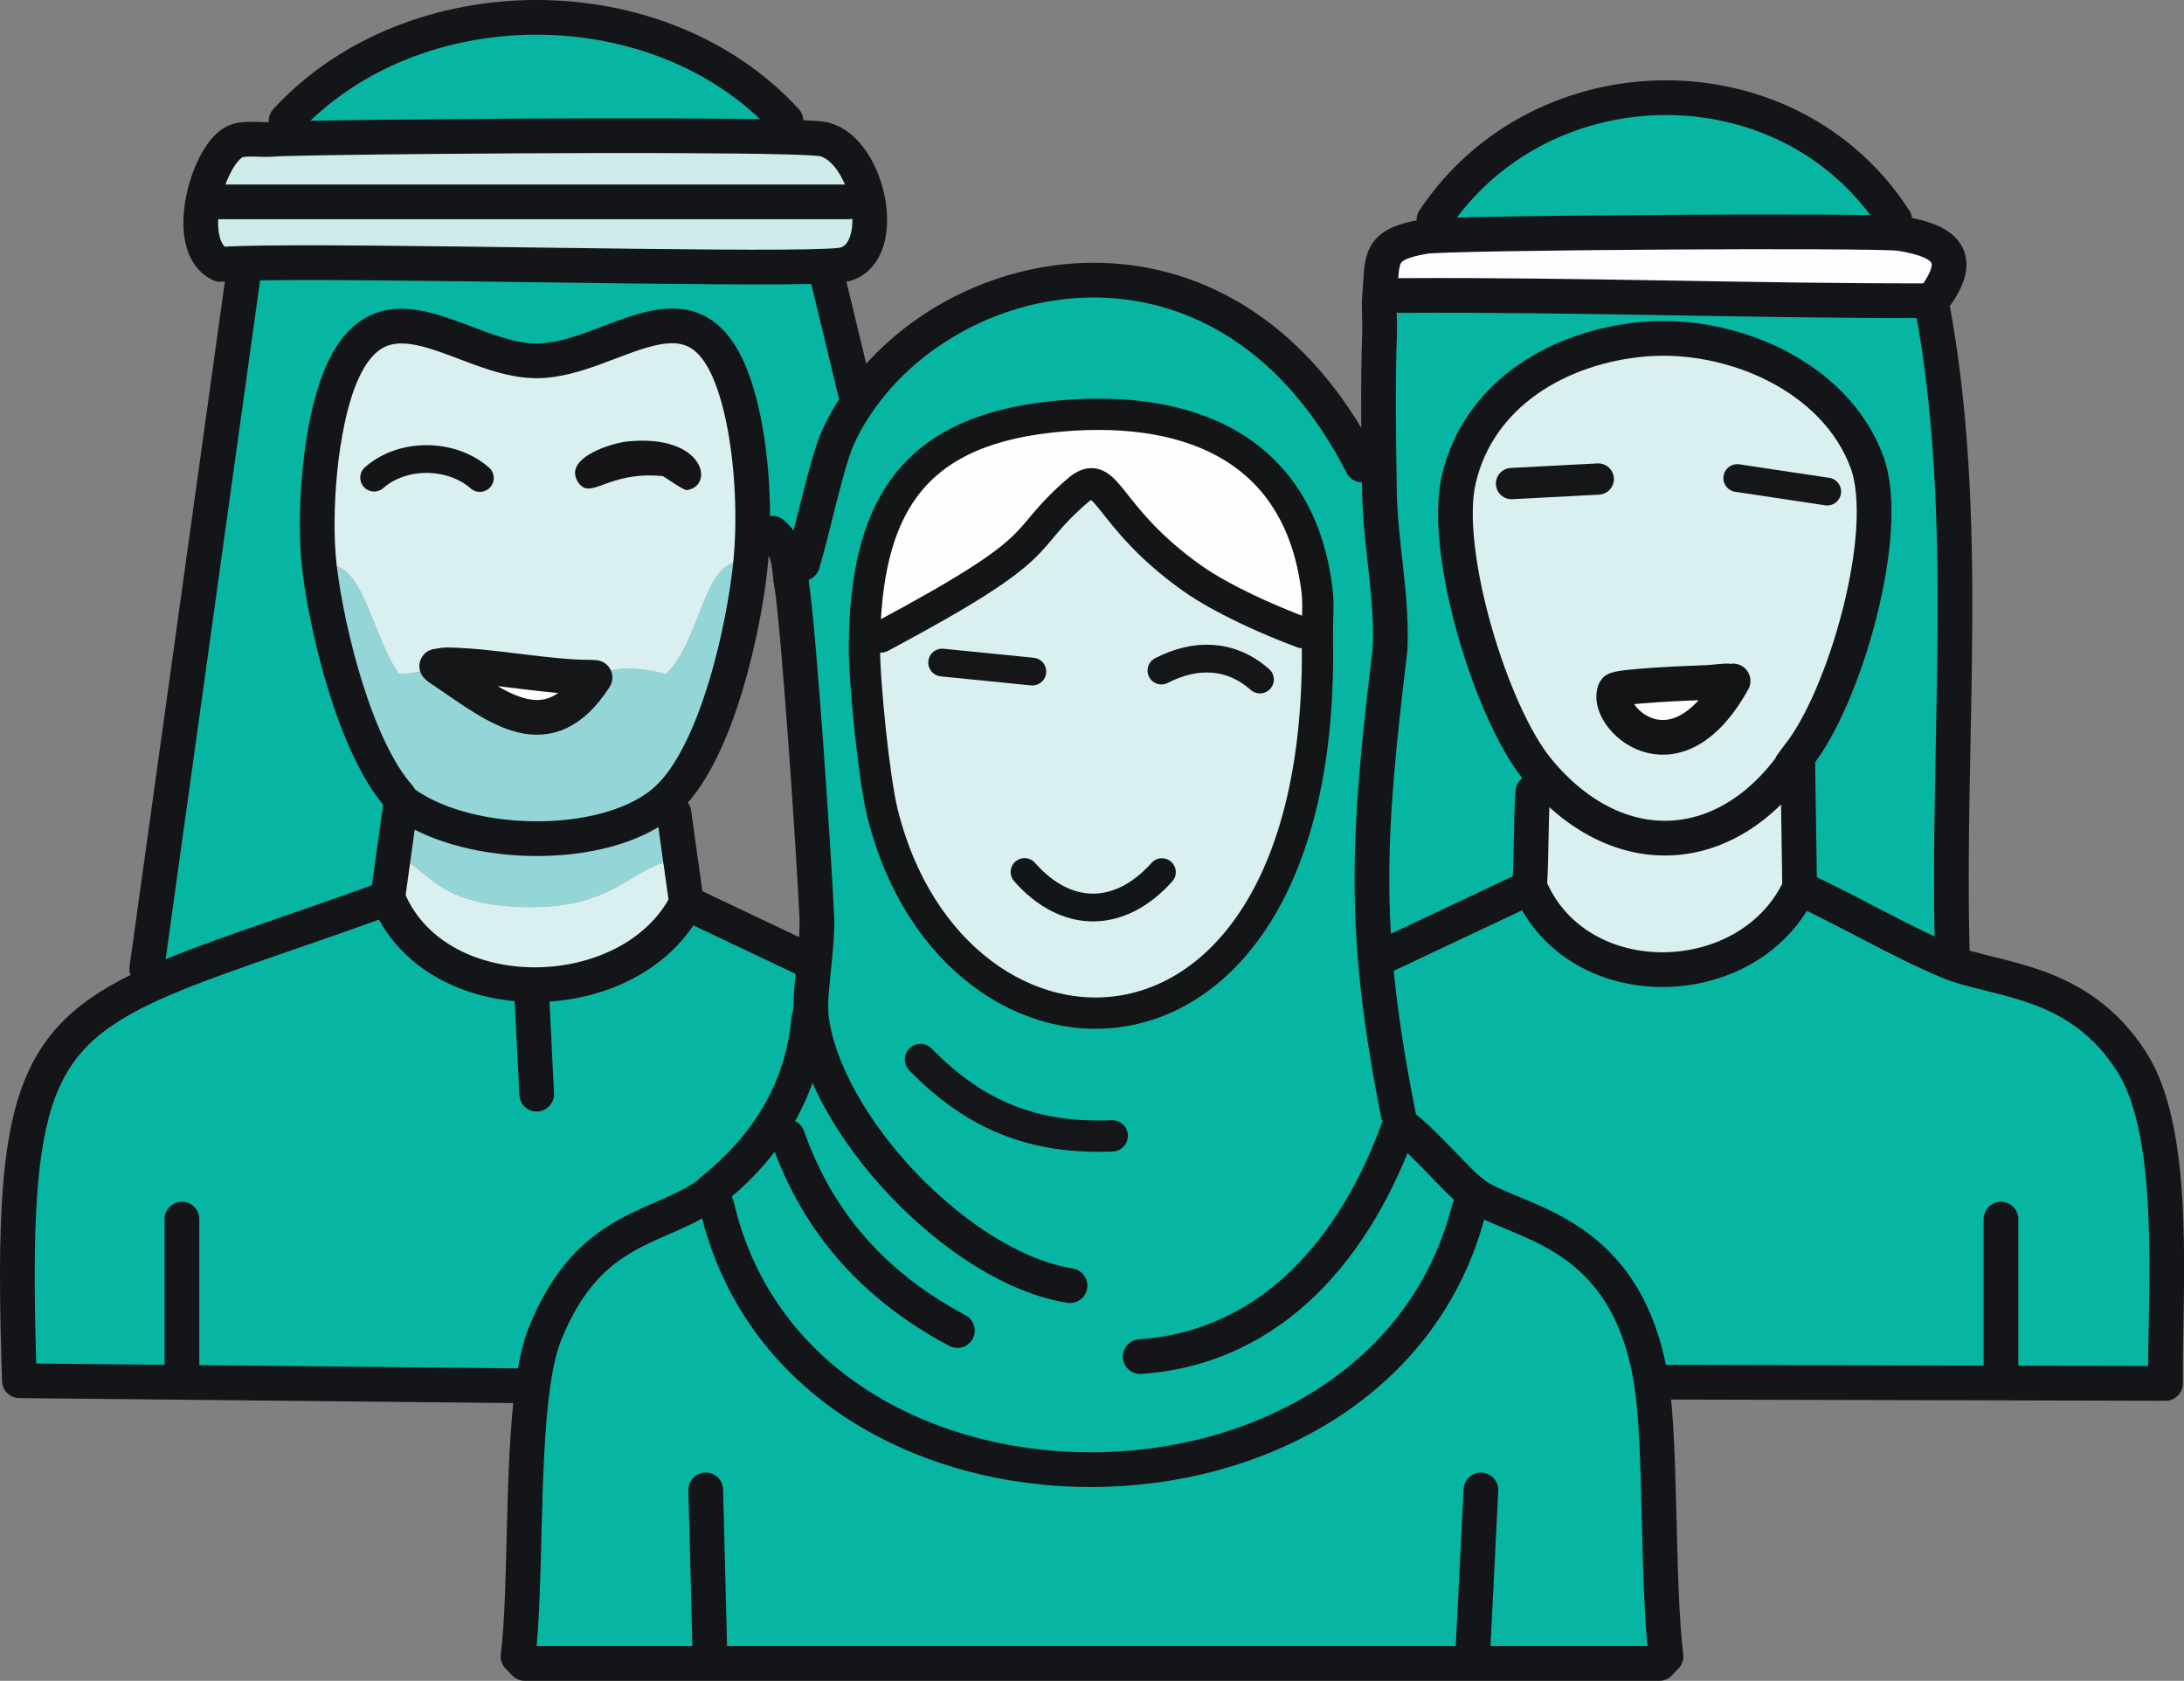 <?xml version="1.0" encoding="UTF-8"?>
<svg id="Layer_1" xmlns="http://www.w3.org/2000/svg" viewBox="0 0 317.04 243.97"><rect x="0" y="0" width="317.04" height="243.97" fill="#808080" stroke="none"/>
  <defs>
    <style>
      .cls-1 {
        stroke: #141518;
      }

      .cls-1, .cls-2, .cls-3, .cls-4, .cls-5, .cls-6, .cls-7, .cls-8, .cls-9, .cls-10, .cls-11 {
        fill: none;
        stroke-linecap: round;
        stroke-linejoin: round;
      }

      .cls-1, .cls-8, .cls-9 {
        stroke-width: 5.04px;
      }

      .cls-2 {
        stroke: #151617;
      }

      .cls-2, .cls-3, .cls-4, .cls-6, .cls-7 {
        stroke-width: 4.03px;
      }

      .cls-12 {
        fill: #fdfeff;
      }

      .cls-13 {
        fill: #ceebeb;
      }

      .cls-3, .cls-5 {
        stroke: #151618;
      }

      .cls-14 {
        fill: #06b6a3;
      }

      .cls-4 {
        stroke: #131618;
      }

      .cls-5, .cls-10, .cls-11 {
        stroke-width: 4.54px;
      }

      .cls-6, .cls-8 {
        stroke: #141618;
      }

      .cls-7, .cls-11 {
        stroke: #141517;
      }

      .cls-15 {
        fill: #daefef;
      }

      .cls-16 {
        fill: #94d5d7;
      }

      .cls-9 {
        stroke: #121416;
      }

      .cls-10 {
        stroke: #141619;
      }

      .cls-17 {
        fill: #161417;
      }
    </style>
  </defs>
  <g id="Generative_Object">
    <g>
      <path class="cls-14" d="M213.85,173.18c.16.11.29.25.45.35,6.33,4.16,21.92,4.95,25.44,27.13,1.43,9.01.81,28.72,2.11,39.76l-.97,1.02H76.19l-.98-1.02c1.48-12.12.06-37.27,3.92-46.85,6.5-16.14,16.92-15.04,24.01-20.51.13-.1.21-.27.34-.37-.13.1-.21.27-.34.37l.94,1.93c11.83,51.19,96.38,50.83,109.18.51l1.06-1.97c-.16-.1-.29-.25-.45-.35Z"/>
      <path class="cls-13" d="M39.51,20.23c3.99-.36,76.24-.99,80.12,0,6.45,1.64,9.52,16.31,3.02,18.14-4.37,1.23-78.31-.94-90.7,0-5.48-2.62-1.92-15.58,2.02-17.74,1.39-.76,3.88-.25,5.55-.4Z"/>
      <path class="cls-16" d="M108.98,81.56c-.94,9.64-4.95,27.68-12.04,34.33l.88,2.11c.32,2.25.63,4.51.95,6.76.02.17.05.35.07.52-.02-.17-.05-.35-.07-.52-7.45.53-8.92,7.72-24.24,6.83-12.93-.75-13.07-7.22-17.46-7,.36-2.61.73-5.23,1.09-7.84l.07-.52h0c-.14-.14-.14-.41-.27-.57-6.32-7.06-10.52-24-11.6-33.45,6.32-1.9,7.21,9.39,11.54,15.62,2.55.12,5.22-1.14,5.5-1.15.37-.01.88-.19,1.42-.19l-.29,1.01c7.73,5.25,15.04,11.4,21.85.83-.17,0-.34-.04-.51-.04.17,0,.34.04.51.04.54,0,2.2-2.54,10.33-.5,5.48-5.44,5.31-17.95,12.27-16.27Z"/>
      <path class="cls-14" d="M275.82,33.9c-3.41-.52-65.59-.14-68.99.43-.24-.79.62-1.33,1.32-2.39,15.62-23.5,51.51-23.86,66.9-.02l.77,1.99Z"/>
      <path class="cls-12" d="M280.47,43.65h-.51c-25.38.04-50.79-.9-76.17-.76-.17,0-.34,0-.5,0-1.02.01-2.02-.03-3.02.13.47-5.5-.37-7.53,6.57-8.68,3.4-.57,65.58-.95,68.99-.43,6.95,1.07,9.43,3.64,4.64,9.75Z"/>
      <path class="cls-15" d="M98.84,125.29c.24,1.75.49,3.5.73,5.24l.07.52c-7.96,15.54-35.85,16.17-43.1-.16l-.27-.55.07-.52c.24-1.74.48-3.49.73-5.23,4.39-.22,4.53,6.25,17.46,7,15.32.89,16.79-6.3,24.24-6.83.02.17.05.35.07.52Z"/>
      <g>
        <path class="cls-14" d="M200.24,71.38c.12,7.7,1.91,15.21,1.53,22.93-3.28,27.28-4.17,40.85,1.38,68.32l.08.51c3.61,2.61,8.48,8.59,10.62,10.05.16.11.29.25.45.35l-1.06,1.97c-12.79,50.32-97.35,50.68-109.18-.51l-.94-1.93c.13-.1.21-.27.34-.37,7.87-6.29,13.01-14.56,13.93-24.64l.38-.45c-.4-3.43,1-10.04.8-14.54-.41-9.19-2.65-41.98-3.66-48.3,1.39-.33,1.15-1.49,1.6-2.98,1.51-5.01,3.51-14.78,5.16-18.36,11.52-25.08,55.19-36.79,76.07,4.06.64,1.25,1.52,3.42,2.51,3.88Z"/>
        <path class="cls-15" d="M191.23,92.59c1.31,68.16-52.81,67.25-63.13,25.4-1.2-4.87-2.68-19.2-2.62-24.45.88-.15,1.6-.66,2.37-1.07,25.73-13.73,19.49-13.41,28.56-21.24,4.37-3.77,3.8,3.6,16.63,12.7,4.25,3.01,11.05,6.06,16.03,7.9l2.17.2c0,.19-.02.38-.02.57Z"/>
        <path class="cls-12" d="M191.23,92.59c0-.19.02-.38.02-.57l-2.17-.2c-4.97-1.84-11.78-4.89-16.03-7.9-12.83-9.1-12.26-16.47-16.63-12.7-9.07,7.83-2.84,7.51-28.56,21.24-.77.41-1.49.92-2.37,1.07.22-19.18,6.4-30.72,26.91-33,19.16-2.13,36.21,3.8,38.8,25.2.25,2.08,0,4.18.06,6.28,0,.19-.02.38-.02.57Z"/>
      </g>
      <path class="cls-12" d="M85.86,98.29c.17,0,.34.04.51.04-6.8,10.57-14.11,4.42-21.85-.83l.29-1.01c6.57.07,14.6,1.81,21.04,1.8Z"/>
      <g>
        <path class="cls-15" d="M108.98,81.56c-6.96-1.67-6.79,10.83-12.27,16.27-8.13-2.03-9.79.5-10.33.5-.17,0-.34-.04-.51-.04-6.44.02-14.47-1.73-21.04-1.8-.54,0-1.05.17-1.42.19-.28.01-2.95,1.27-5.5,1.15-4.33-6.23-5.22-17.52-11.54-15.62-.89-7.79.12-20.19,2.92-27.21,6.2-15.52,17.96-2.67,28.52-2.62,11.1.05,23.08-13.58,28.83,3.63,2.43,7.26,3.09,17.88,2.34,25.55Z"/>
        <path class="cls-17" d="M91.16,64.07c11.09-1.09,12.64,6.47,8.57,7.06-.52.08-3.33-2-3.53-2.02-8.12-.82-10.54,3.78-12.35.76-2.03-3.4,4.85-5.56,7.31-5.8Z"/>
      </g>
      <g>
        <path class="cls-14" d="M280.47,43.65l-.02.57c5.76,30.8,2.15,62.29,2.94,93.42l-.66,1.89c6.93,2.92,19.01,2.37,26.79,14.74,6.72,10.69,4.67,33.72,4.83,46.53l-72.76-.18-1.85.05c-3.52-22.19-19.11-22.97-25.44-27.13-.16-.1-.29-.25-.45-.35-2.14-1.46-7.01-7.44-10.62-10.05l-.08-.51c-5.55-27.47-4.65-41.04-1.38-68.32.38-7.72-1.41-15.23-1.53-22.93-.12-7.7-.25-15.54.02-23.22,1.8-.92,3.85-3.37,3.53-5.27-.17,0-.34,0-.5,0,.17,0,.34,0,.5,0,25.38-.14,50.79.8,76.17.76h.51Z"/>
        <g>
          <path class="cls-15" d="M238.56,49.25c12.65-1.12,27.85,5.31,32.45,17.84,3.74,10.19-3.33,34.49-10.08,42.74v.07s.3,18.54.3,18.54v.51s-.3.53-.3.53c-7.54,14.8-31.53,15.32-38.62-.19l-.27-.47.02-.51c.26-4.43.14-8.91.44-13.34.08-1.13-.55-2.36.74-3.19-6.78-8.22-13.92-31.7-11.49-42.16,2.91-12.52,14.65-19.28,26.81-20.36Z"/>
          <path class="cls-12" d="M247.45,99.08c1.28-.03,3.1-.34,3.61-.21.16.04.33.02.52-.03-8.59,15.46-18.92,4.93-17.13,1.33.3-.59,11.32-1.05,13-1.09Z"/>
        </g>
      </g>
    </g>
    <g>
      <path class="cls-1" d="M280.47,43.65c4.78-6.12,2.3-8.68-4.64-9.75-3.41-.52-65.59-.14-68.99.43-6.94,1.15-6.1,3.18-6.57,8.68-.15,1.69.06,3.45,0,5.15-.27,7.68-.14,15.52-.02,23.22.12,7.7,1.91,15.21,1.53,22.93-3.28,27.28-4.17,40.85,1.38,68.32l.08.51"/>
      <path class="cls-1" d="M275.05,31.92c-15.38-23.84-51.27-23.48-66.9.02"/>
      <line class="cls-1" x1="31.95" y1="29.3" x2="123.16" y2="29.3"/>
      <path class="cls-1" d="M280.47,43.65h-.51c-25.38.04-50.79-.9-76.17-.76-.17,0-.34,0-.5,0"/>
      <path class="cls-1" d="M280.47,43.65l-.02.57c5.76,30.8,2.15,62.29,2.94,93.42"/>
      <path class="cls-1" d="M261.24,128.94c7.25,3.31,14.16,7.49,21.5,10.59,6.93,2.92,19.01,2.37,26.79,14.74,6.72,10.69,4.67,33.72,4.83,46.53l-72.76-.18"/>
      <path class="cls-1" d="M260.04,111.04c.31-.39.58-.83.9-1.22,6.74-8.24,13.82-32.55,10.08-42.74-4.6-12.53-19.81-18.96-32.45-17.84-12.16,1.08-23.9,7.84-26.81,20.36-2.43,10.46,4.71,33.94,11.49,42.16,11.5,13.94,27.72,13.01,37.71-1.88l.28,18.54v.51"/>
      <path class="cls-1" d="M222.05,128.82l.02-.51c.26-4.43.14-8.91.44-13.34"/>
      <line class="cls-1" x1="222.05" y1="128.82" x2="201.37" y2="138.58"/>
      <path class="cls-1" d="M261.24,128.94l-.3.53c-7.54,14.8-31.53,15.32-38.62-.19l-.27-.47"/>
      <g>
        <g>
          <path class="cls-14" d="M241.84,240.43l-.97,1.02H76.19l-.99-1.02c1.18-9.57.53-27.29,2.11-39.03.42-3.12,1-5.81,1.81-7.82,6.5-16.15,16.92-15.04,24.01-20.51.13-.1.2-.27.33-.37,7.88-6.29,13.01-14.56,13.93-24.64l.32-1.39c.01.33.03.65.06.94,1.84,15.63,21.41,36.43,37.56,39l-14.04-35.5,61.94,12.02c3.61,2.62,8.48,8.59,10.62,10.05.15.11.29.25.45.36,6.32,4.16,21.92,4.94,25.43,27.13,1.43,9.01.81,28.72,2.11,39.76Z"/>
          <path class="cls-14" d="M141.29,151.11l14.04,35.5c-16.15-2.57-35.72-23.37-37.56-39-.03-.29-.05-.61-.06-.94t0-.02l.03-.11,23.55,4.57Z"/>
          <path class="cls-14" d="M114.83,84.21l26.46,66.9-23.55-4.57-.03.11c-.06-2.01.27-4.73.55-7.46.21-2.15.39-4.31.31-6.12-.41-9.19-2.64-41.97-3.66-48.3-.03-.19-.06-.38-.08-.56Z"/>
          <path class="cls-14" d="M124.17,57.01l.98.51c-1.36,1.87-2.53,3.85-3.48,5.92-1.65,3.58-3.65,13.35-5.16,18.36l-1.95.29c-.25-1.7-.69-3.15-2.42-4.69l-2.9-.09c.2-7.03-.6-15.31-2.61-21.31-5.74-17.2-17.72-3.58-28.82-3.62-10.56-.05-22.32-12.91-28.52,2.62-2.81,7.02-3.82,19.42-2.93,27.21,1.09,9.45,5.28,26.39,11.61,33.45.13.15.13.43.27.57l-.07.52c-.37,2.62-.73,5.23-1.09,7.84-.25,1.75-.49,3.49-.73,5.23l-.07.53c-15.31,5.56-26.45,8.91-34.47,12.59l-.51-2.28,13.95-100.26-.06-2.18c16.96-.47,71.98.99,84.92.4l.06,1.82,4,16.57Z"/>
          <path class="cls-14" d="M116.42,139.01l1.84.18c-.28,2.73-.61,5.45-.55,7.46t0,.02l-.32,1.39c-.92,10.08-6.05,18.35-13.93,24.64-.13.1-.2.27-.33.37-7.09,5.47-17.51,4.36-24.01,20.51-.81,2.01-1.39,4.7-1.81,7.82l-2.02-.26-72.47-.73c-1.31-39.48,1.11-49.28,18.99-57.47,8.02-3.68,19.16-7.03,34.47-12.59l.27.55c7.25,16.33,35.14,15.69,43.1.15l16.77,7.96Z"/>
          <path class="cls-14" d="M114.82,84.17l-2.68-6.77c1.73,1.54,2.17,2.99,2.42,4.69.09.65.16,1.34.26,2.08Z"/>
          <path class="cls-14" d="M114.09,17.53l-.06,2.36c-16.26-.43-62.01-.06-72.52.24l.02-2.6c18.4-19.95,54.16-20.08,72.56,0Z"/>
        </g>
        <g>
          <path class="cls-1" d="M114.09,17.53c-18.4-20.08-54.16-19.95-72.56,0"/>
          <path class="cls-1" d="M35.19,38.22c-1.33.04-2.42.09-3.24.15-5.48-2.62-1.92-15.58,2.02-17.74,1.38-.76,3.87-.25,5.54-.41.3-.03.99-.06,2-.09,10.51-.3,56.26-.67,72.52-.24,3.03.08,5.04.19,5.6.33,6.46,1.65,9.52,16.31,3.02,18.15-.37.11-1.24.19-2.54.25-12.94.59-67.96-.87-84.92-.4Z"/>
          <path class="cls-1" d="M197.73,67.5c-19.15-37.48-57.48-30.72-72.58-9.98-1.36,1.87-2.53,3.85-3.48,5.92-1.65,3.58-3.65,13.35-5.16,18.36"/>
          <line class="cls-1" x1="35.25" y1="40.4" x2="21.3" y2="140.66"/>
          <line class="cls-1" x1="120.17" y1="40.44" x2="124.17" y2="57.01"/>
          <path class="cls-1" d="M58.24,116.23c-.14-.14-.14-.42-.27-.57-6.33-7.06-10.52-24-11.61-33.45-.89-7.79.12-20.19,2.93-27.21,6.2-15.53,17.96-2.67,28.52-2.62,11.1.04,23.08-13.58,28.82,3.62,2.01,6,2.81,14.28,2.61,21.31-.04,1.48-.13,2.91-.26,4.25-.94,9.64-4.95,27.68-12.04,34.33-.53.5-1.1.96-1.72,1.39-9.32,6.48-28.32,5.68-36.98-1.05Z"/>
          <path class="cls-1" d="M56.28,130.35l.07-.53c.24-1.74.48-3.48.73-5.23.36-2.61.72-5.22,1.09-7.84l.07-.52"/>
          <path class="cls-1" d="M97.83,118c.31,2.25.63,4.51.94,6.76.03.18.05.35.08.53.24,1.74.49,3.49.73,5.24l.07.52"/>
          <path class="cls-1" d="M117.71,146.67l-.32,1.39c-.92,10.08-6.05,18.35-13.93,24.64-.13.1-.2.27-.33.37-7.09,5.47-17.51,4.36-24.01,20.51-.81,2.01-1.39,4.7-1.81,7.82-1.58,11.74-.93,29.46-2.11,39.03l.99,1.02h164.68l.97-1.02c-1.3-11.04-.68-30.75-2.11-39.76-3.51-22.19-19.11-22.97-25.43-27.13-.16-.11-.3-.25-.45-.36-2.14-1.46-7.01-7.43-10.62-10.05"/>
          <path class="cls-1" d="M114.83,84.21c.02.18.05.37.08.56,1.02,6.33,3.25,39.11,3.66,48.3.08,1.81-.1,3.97-.31,6.12-.28,2.73-.61,5.45-.55,7.46t0,.02c.01.33.03.65.06.94,1.84,15.63,21.41,36.43,37.56,39"/>
          <path class="cls-1" d="M112.14,77.4c1.73,1.54,2.17,2.99,2.42,4.69.09.65.16,1.34.26,2.08"/>
          <line class="cls-1" x1="114.83" y1="84.21" x2="114.82" y2="84.17"/>
          <path class="cls-1" d="M56.28,130.35c-15.31,5.56-26.45,8.91-34.47,12.59C3.93,151.13,1.51,160.93,2.82,200.41l72.47.73"/>
          <line class="cls-1" x1="116.42" y1="139.01" x2="99.65" y2="131.05"/>
          <path class="cls-1" d="M56.28,130.35l.27.55c7.25,16.33,35.14,15.69,43.1.15"/>
        </g>
      </g>
      <line class="cls-1" x1="77.23" y1="145.2" x2="77.91" y2="158.81"/>
      <path class="cls-1" d="M203.23,163.13c-6.15,17.44-18.24,32.43-37.71,33.78"/>
      <path class="cls-1" d="M114.34,165c4.45,12.71,12.79,21.82,24.64,28.13"/>
      <path class="cls-1" d="M104.06,175c11.83,51.19,96.38,50.83,109.18.51"/>
      <line class="cls-1" x1="26.41" y1="199.12" x2="26.41" y2="176.95"/>
      <line class="cls-1" x1="290.47" y1="199.12" x2="290.47" y2="176.95"/>
      <line class="cls-1" x1="103.04" y1="239.44" x2="102.45" y2="216.26"/>
      <line class="cls-1" x1="213.82" y1="239.44" x2="214.98" y2="216.26"/>
      <path class="cls-7" d="M69.66,69.38c-4.11-3.61-11.19-3.71-15.35-.05"/>
      <path class="cls-8" d="M86.37,98.34c-.17,0-.34-.04-.51-.04-6.44.02-14.47-1.73-21.04-1.8-.54,0-1.05.17-1.42.19.33.33.74.56,1.13.82,7.73,5.25,15.04,11.4,21.85.83Z"/>
      <path class="cls-11" d="M127.86,92.46c25.73-13.73,19.49-13.41,28.56-21.24,4.37-3.77,3.8,3.6,16.63,12.7,4.25,3.01,11.05,6.06,16.03,7.9"/>
      <path class="cls-11" d="M191.19,85.74c-2.59-21.4-19.64-27.33-38.8-25.2-20.51,2.28-26.68,13.82-26.91,33-.06,5.25,1.41,19.58,2.62,24.45,10.33,41.84,64.45,42.76,63.13-25.4,0-.19.02-.38.02-.57-.05-2.1.19-4.2-.06-6.28Z"/>
      <path class="cls-10" d="M133.62,153.78c7.93,8.13,16.47,11.56,27.84,11.09"/>
      <line class="cls-2" x1="149.86" y1="97.48" x2="136.77" y2="96.17"/>
      <path class="cls-4" d="M148.73,126.57c6.05,6.88,13.81,6.86,19.94.02"/>
      <path class="cls-3" d="M182.9,98.63c-4.26-3.76-9.4-3.83-14.3-1.3"/>
      <line class="cls-5" x1="232.01" y1="69.53" x2="219.42" y2="70.19"/>
      <path class="cls-9" d="M251.58,98.84c-.18.05-.36.07-.52.03-.51-.13-2.33.18-3.61.21-1.68.04-12.7.5-13,1.09-1.79,3.6,8.54,14.13,17.13-1.33Z"/>
      <line class="cls-6" x1="265.25" y1="71.35" x2="252.19" y2="69.39"/>
    </g>
  </g>
</svg>